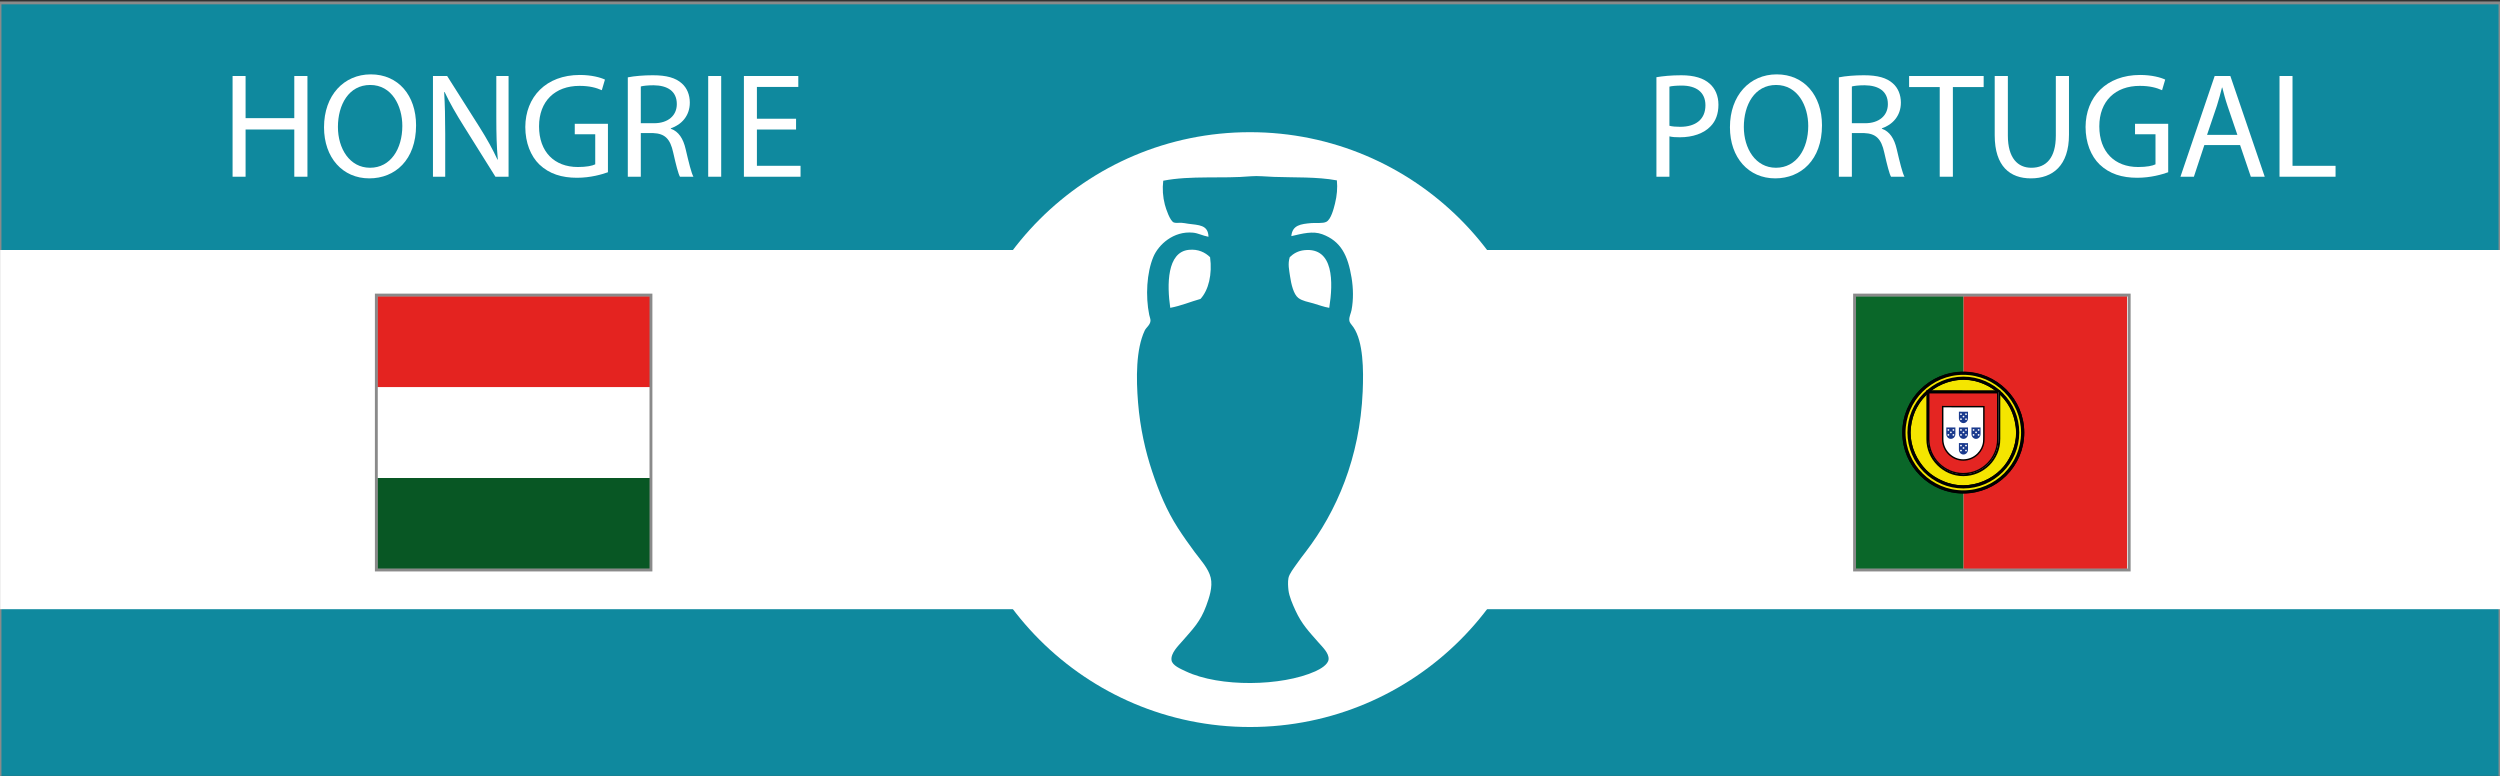 <?xml version="1.0" encoding="utf-8"?>
<!-- Generator: Adobe Illustrator 16.0.0, SVG Export Plug-In . SVG Version: 6.00 Build 0)  -->
<!DOCTYPE svg PUBLIC "-//W3C//DTD SVG 1.1//EN" "http://www.w3.org/Graphics/SVG/1.1/DTD/svg11.dtd">
<svg version="1.1" id="Fond_bleu" xmlns="http://www.w3.org/2000/svg" xmlns:xlink="http://www.w3.org/1999/xlink" x="0px" y="0px"
	 width="870px" height="270px" viewBox="0 0 870 270" enable-background="new 0 0 870 270" xml:space="preserve">
<rect x="0" y="0" width="870" height="270" fill="#333333" stroke="none"/>
<rect y="1" fill="#0F899E" stroke="#8A8A8A" stroke-miterlimit="10" width="870" height="270"/>
<rect x="0.042" y="87" fill="#FFFFFF" width="869.958" height="125"/>
<circle fill="#FFFFFF" cx="435" cy="149.5" r="103.5"/>
<path fill-rule="evenodd" clip-rule="evenodd" fill="#0F899E" d="M465.237,62.775c0.259,2.625,0.025,5.318-0.666,8.094
	c-0.448,1.802-1.384,5.482-2.993,6.32c-1.249,0.651-3.597,0.303-5.212,0.443c-3.698,0.322-6.632,0.684-6.985,4.546
	c3.896-0.904,7.48-1.869,10.756-0.666c6.476,2.379,8.915,7.338,10.2,15.079c0.623,3.753,0.69,7.668,0,11.31
	c-0.234,1.24-0.891,2.32-0.776,3.548c0.09,0.964,0.799,1.494,1.442,2.439c3.437,5.055,3.545,14.79,3.215,22.397
	c-1.002,23.083-9.074,41.692-19.847,55.771c-0.993,1.298-2.119,2.731-3.216,4.324c-0.92,1.336-2.48,3.297-2.771,4.767
	c-0.259,1.307-0.126,3.132,0,4.214c0.252,2.176,1.426,4.904,2.439,7.097c2.231,4.826,4.646,7.271,7.983,11.087
	c1.366,1.563,3.721,3.743,3.547,5.877c-0.15,1.861-2.868,3.413-4.656,4.214c-11.685,5.228-33.23,5.584-45.016,0
	c-1.879-0.891-4.734-2.056-4.989-3.881c-0.342-2.443,2.325-4.986,3.769-6.652c3.608-4.164,6.247-6.678,8.315-12.309
	c1.033-2.813,2.317-6.533,1.553-9.757c-0.773-3.258-3.633-6.286-5.545-8.87c-2.007-2.715-4.104-5.661-5.875-8.427
	c-3.946-6.152-6.565-12.486-8.981-19.735c-2.326-6.979-4.16-15.037-4.879-23.838c-0.686-8.395-0.782-18.617,2.329-25.169
	c0.482-1.018,1.862-1.868,1.995-3.327c0.056-0.606-0.296-1.385-0.443-2.106c-1.33-6.503-0.878-14.675,1.442-20.18
	c1.804-4.281,7.027-9.053,13.748-8.426c1.907,0.178,3.254,1.03,5.433,1.441c-0.108-4.232-3.425-4.039-7.097-4.546
	c-0.758-0.104-1.593-0.306-2.438-0.333c-0.931-0.028-1.898,0.164-2.549-0.11c-1.308-0.551-2.687-4.619-3.104-6.209
	c-0.71-2.699-0.888-5.56-0.555-8.315c9.686-1.882,20.393-0.637,30.6-1.553c2.204-0.197,5.268,0.122,7.873,0.222
	C450.291,61.825,458.336,61.481,465.237,62.775z M417.781,104.022c2.802-3.047,4.137-8.587,3.327-14.525
	c-1.71-1.661-4.135-2.89-7.429-2.55c-7.592,0.784-7.6,12.138-6.431,20.179C411.074,106.406,414.234,105.019,417.781,104.022z
	 M453.928,87.058c-2.168,0.224-3.778,1.146-5.101,2.439c-0.724,2.334-0.208,4.426,0.11,6.653c0.401,2.798,1.225,6.28,2.884,7.54
	c1.408,1.07,3.436,1.372,5.211,1.885c1.838,0.531,3.605,1.224,5.543,1.552C463.983,98.271,464.199,85.997,453.928,87.058z"/>
<path fill="#E42522" d="M683.254,103.059h56.966v94.927h-56.966V103.059z"/>
<path fill="#0A6729" d="M645.277,103.059h37.977v94.927h-37.977V103.059z"/>
<path fill="#F4E500" stroke="#000000" stroke-width="0.652" stroke-linecap="round" stroke-linejoin="round" d="M701.986,150.051
	c0.031,5.934-3.008,11.262-5.454,13.611c-3.461,3.323-8.05,5.461-13.41,5.561c-5.985,0.108-11.626-3.792-13.141-5.506
	c-2.959-3.351-5.367-7.605-5.445-13.341c0.367-6.478,2.91-10.989,6.597-14.084c3.686-3.093,8.594-4.601,12.682-4.494
	c4.717,0.125,10.225,2.438,14.032,7.031C700.34,141.838,701.42,145.105,701.986,150.051L701.986,150.051z M683.174,129.729
	c11.493,0,20.944,9.351,20.944,20.82c0,11.467-9.451,20.82-20.944,20.82c-11.494,0-20.867-9.354-20.867-20.82
	C662.307,139.08,671.68,129.729,683.174,129.729"/>
<path fill="#F4E500" stroke="#000000" stroke-width="0.652" stroke-linecap="round" stroke-linejoin="round" d="M683.23,129.656
	c11.504,0,20.884,9.383,20.884,20.889c0,11.504-9.382,20.887-20.884,20.887c-11.505,0-20.887-9.383-20.887-20.887
	C662.344,139.039,671.726,129.656,683.23,129.656L683.23,129.656z M662.803,150.545c0,11.234,9.227,20.428,20.428,20.428
	s20.426-9.193,20.426-20.428s-9.227-20.43-20.428-20.43C672.029,130.115,662.803,139.311,662.803,150.545L662.803,150.545z"/>
<path fill="#F4E500" stroke="#000000" stroke-width="0.652" stroke-linecap="round" stroke-linejoin="round" d="M683.248,131.392
	c10.488,0,19.13,8.61,19.13,19.133c0,10.522-8.642,19.133-19.13,19.133c-10.492,0-19.133-8.61-19.133-19.133
	C664.115,140.002,672.756,131.392,683.248,131.392L683.248,131.392z M664.574,150.525c0,10.27,8.434,18.673,18.674,18.673
	c10.237,0,18.67-8.403,18.67-18.673s-8.433-18.674-18.67-18.674C673.008,131.852,664.574,140.256,664.574,150.525z"/>
<path fill="#FFFFFF" stroke="#000000" stroke-width="0.67" d="M670.72,152.846c0,3.432,1.405,6.535,3.681,8.805
	c2.282,2.274,5.381,3.709,8.82,3.709c3.454,0,6.592-1.404,8.863-3.67c2.271-2.264,3.679-5.39,3.68-8.834h-0.001V136.15
	l-25.048-0.027L670.72,152.846L670.72,152.846L670.72,152.846z"/>
<path fill="#E42522" stroke="#000000" stroke-width="0.507" d="M671.188,152.869v0.008c0,3.283,1.357,6.271,3.539,8.441
	c2.184,2.173,5.191,3.525,8.48,3.525c3.309,0,6.31-1.343,8.484-3.508c2.177-2.166,3.523-5.154,3.523-8.446l0,0v-16.208
	l-24.013-0.004L671.188,152.869 M690.387,141.53v10.312l-0.008,1.093c0,0.286-0.018,0.614-0.051,0.893
	c-0.194,1.632-0.944,3.053-2.057,4.157c-1.299,1.295-3.094,2.099-5.072,2.099c-1.967,0-3.719-0.832-5.025-2.132
	c-1.338-1.333-2.113-3.161-2.113-5.051l-0.006-11.396L690.387,141.53L690.387,141.53L690.387,141.53z"/>
<g id="f_10_">
	<path fill="#1A3A8D" d="M681.695,151.029L681.695,151.029c-0.002,0.447,0.164,0.875,0.467,1.202
		c0.288,0.31,0.686,0.501,1.119,0.501c0.436,0,0.83-0.189,1.117-0.498s0.465-0.73,0.465-1.201v-2.272l-3.163-0.003L681.695,151.029"
		/>
	<circle fill="#FFFFFF" cx="682.42" cy="149.624" r="0.313"/>
	<circle fill="#FFFFFF" cx="684.174" cy="149.625" r="0.314"/>
	<circle fill="#FFFFFF" cx="683.297" cy="150.467" r="0.313"/>
	<circle fill="#FFFFFF" cx="682.42" cy="151.349" r="0.314"/>
	<path fill="#FFFFFF" d="M684.172,151.033c0.174,0,0.316,0.141,0.316,0.313c0,0.174-0.143,0.314-0.316,0.314
		c-0.172,0-0.312-0.141-0.312-0.314C683.86,151.174,684,151.033,684.172,151.033z"/>
</g>
<g>
	<g id="f_4_">
		<path fill="#1A3A8D" d="M681.695,145.542L681.695,145.542c-0.002,0.446,0.164,0.875,0.467,1.201
			c0.288,0.31,0.686,0.503,1.119,0.503c0.436,0,0.83-0.193,1.117-0.5c0.287-0.309,0.465-0.732,0.465-1.2v-2.272l-3.163-0.002
			L681.695,145.542"/>
		<circle fill="#FFFFFF" cx="682.42" cy="144.136" r="0.313"/>
		<circle fill="#FFFFFF" cx="684.174" cy="144.137" r="0.314"/>
		<circle fill="#FFFFFF" cx="683.297" cy="144.979" r="0.314"/>
		<circle fill="#FFFFFF" cx="682.42" cy="145.86" r="0.313"/>
		<path fill="#FFFFFF" d="M684.172,145.545c0.174,0,0.316,0.141,0.316,0.314c0,0.172-0.143,0.313-0.316,0.313
			c-0.172,0-0.312-0.141-0.312-0.313C683.86,145.686,684,145.545,684.172,145.545z"/>
	</g>
</g>
<g>
	<g id="f_3_">
		<path fill="#1A3A8D" d="M677.309,151.029L677.309,151.029c-0.002,0.447,0.164,0.875,0.466,1.202
			c0.286,0.31,0.686,0.501,1.119,0.501c0.435,0,0.831-0.189,1.118-0.498s0.465-0.73,0.465-1.201v-2.272l-3.163-0.003
			L677.309,151.029"/>
		<circle fill="#FFFFFF" cx="678.033" cy="149.624" r="0.313"/>
		<circle fill="#FFFFFF" cx="679.787" cy="149.625" r="0.314"/>
		<path fill="#FFFFFF" d="M678.91,150.154c0.172,0,0.312,0.14,0.312,0.313s-0.14,0.313-0.312,0.313
			c-0.176,0-0.315-0.141-0.315-0.313S678.734,150.154,678.91,150.154z"/>
		<circle fill="#FFFFFF" cx="678.033" cy="151.349" r="0.314"/>
		<circle fill="#FFFFFF" cx="679.787" cy="151.347" r="0.313"/>
	</g>
</g>
<g>
	<g id="f_2_">
		<path fill="#1A3A8D" d="M686.069,151.029L686.069,151.029c-0.001,0.447,0.167,0.875,0.468,1.202
			c0.289,0.31,0.686,0.501,1.119,0.501c0.436,0,0.832-0.189,1.118-0.498s0.464-0.73,0.464-1.201v-2.272l-3.162-0.003
			L686.069,151.029"/>
		<circle fill="#FFFFFF" cx="686.797" cy="149.624" r="0.313"/>
		<circle fill="#FFFFFF" cx="688.552" cy="149.625" r="0.314"/>
		<circle fill="#FFFFFF" cx="687.672" cy="150.467" r="0.313"/>
		<circle fill="#FFFFFF" cx="686.797" cy="151.349" r="0.314"/>
		<circle fill="#FFFFFF" cx="688.549" cy="151.347" r="0.313"/>
	</g>
</g>
<g>
	<g id="f_1_">
		<path fill="#1A3A8D" d="M681.695,156.469v0.002c-0.002,0.445,0.164,0.873,0.467,1.2c0.288,0.31,0.686,0.502,1.119,0.502
			c0.436,0,0.83-0.192,1.117-0.499c0.287-0.309,0.465-0.732,0.465-1.201V154.2l-3.163-0.002L681.695,156.469"/>
		<circle fill="#FFFFFF" cx="682.42" cy="155.062" r="0.313"/>
		<circle fill="#FFFFFF" cx="684.174" cy="155.063" r="0.313"/>
		<circle fill="#FFFFFF" cx="683.297" cy="155.905" r="0.313"/>
		<circle fill="#FFFFFF" cx="682.42" cy="156.788" r="0.314"/>
		<path fill="#FFFFFF" d="M684.172,156.471c0.174,0,0.316,0.143,0.316,0.314c0,0.174-0.143,0.314-0.316,0.314
			c-0.172,0-0.312-0.141-0.312-0.314C683.86,156.613,684,156.471,684.172,156.471z"/>
	</g>
</g>
<rect x="645.389" y="102.683" fill="none" stroke="#8A8A8A" stroke-miterlimit="10" width="95.568" height="95.678"/>
<g id="Hongrie">
	<path fill="#FFFFFF" d="M131.285,197.985V103.06h94.927v94.926H131.285z"/>
	<path fill="#085724" d="M131.285,197.985v-31.641h94.927v31.641H131.285z"/>
	<path fill="#E42320" d="M131.285,134.701V103.06h94.927v31.642H131.285z"/>
</g>
<rect x="130.964" y="102.683" fill="none" stroke="#8A8A8A" stroke-miterlimit="10" width="95.568" height="95.678"/>
<g>
	<path fill="#FFFFFF" d="M576.435,26.867c2.185-0.364,5.044-0.676,8.685-0.676c4.472,0,7.748,1.04,9.828,2.912
		c1.924,1.664,3.068,4.212,3.068,7.333c0,3.172-0.937,5.668-2.704,7.488c-2.393,2.548-6.292,3.848-10.713,3.848
		c-1.352,0-2.6-0.052-3.64-0.312V61.5h-4.524V26.867z M580.959,43.768c0.988,0.26,2.236,0.364,3.744,0.364
		c5.46,0,8.788-2.652,8.788-7.488c0-4.628-3.276-6.864-8.269-6.864c-1.976,0-3.484,0.156-4.264,0.364V43.768z"/>
	<path fill="#FFFFFF" d="M634.052,43.611c0,12.064-7.332,18.461-16.276,18.461c-9.257,0-15.757-7.177-15.757-17.785
		c0-11.128,6.916-18.408,16.276-18.408C627.863,25.879,634.052,33.211,634.052,43.611z M606.854,44.184
		c0,7.488,4.057,14.196,11.181,14.196c7.176,0,11.232-6.604,11.232-14.561c0-6.968-3.641-14.249-11.181-14.249
		C610.599,29.571,606.854,36.487,606.854,44.184z"/>
	<path fill="#FFFFFF" d="M639.926,26.919c2.289-0.468,5.564-0.729,8.685-0.729c4.837,0,7.956,0.884,10.141,2.86
		c1.769,1.56,2.756,3.952,2.756,6.656c0,4.628-2.912,7.696-6.604,8.944v0.156c2.705,0.936,4.316,3.432,5.148,7.072
		c1.145,4.888,1.977,8.268,2.704,9.62h-4.68c-0.572-0.988-1.353-4.004-2.341-8.372c-1.039-4.836-2.912-6.656-7.02-6.813h-4.265V61.5
		h-4.524V26.919z M644.45,42.883h4.628c4.837,0,7.904-2.652,7.904-6.656c0-4.524-3.275-6.5-8.06-6.552
		c-2.185,0-3.744,0.208-4.473,0.416V42.883z"/>
	<path fill="#FFFFFF" d="M675.025,30.299h-10.66v-3.848h25.949v3.848h-10.713V61.5h-4.576V30.299z"/>
	<path fill="#FFFFFF" d="M698.737,26.451v20.749c0,7.853,3.483,11.181,8.164,11.181c5.2,0,8.528-3.432,8.528-11.181V26.451h4.576
		v20.437c0,10.764-5.668,15.185-13.261,15.185c-7.176,0-12.584-4.108-12.584-14.977V26.451H698.737z"/>
	<path fill="#FFFFFF" d="M754.533,59.94c-2.027,0.728-6.032,1.924-10.764,1.924c-5.305,0-9.673-1.353-13.105-4.628
		c-3.016-2.912-4.888-7.592-4.888-13.052c0.052-10.453,7.229-18.097,18.98-18.097c4.057,0,7.229,0.884,8.736,1.612l-1.092,3.692
		c-1.872-0.832-4.212-1.508-7.748-1.508c-8.528,0-14.093,5.304-14.093,14.093c0,8.892,5.356,14.145,13.521,14.145
		c2.964,0,4.992-0.416,6.032-0.937V46.731h-7.124v-3.64h11.544V59.94z"/>
	<path fill="#FFFFFF" d="M767.116,50.476l-3.64,11.024h-4.681l11.909-35.049h5.46l11.96,35.049h-4.836l-3.744-11.024H767.116z
		 M778.609,46.939l-3.433-10.088c-0.78-2.288-1.3-4.368-1.82-6.396h-0.104c-0.521,2.08-1.093,4.212-1.769,6.344l-3.432,10.141
		H778.609z"/>
	<path fill="#FFFFFF" d="M793.272,26.451h4.524v31.253h14.977V61.5h-19.501V26.451z"/>
</g>
<g>
	<path fill="#FFFFFF" d="M85.462,26.451v14.665h16.952V26.451h4.576V61.5h-4.576V45.067H85.462V61.5h-4.524V26.451H85.462z"/>
	<path fill="#FFFFFF" d="M144.794,43.611c0,12.064-7.333,18.461-16.277,18.461c-9.256,0-15.756-7.177-15.756-17.785
		c0-11.128,6.917-18.408,16.277-18.408C138.606,25.879,144.794,33.211,144.794,43.611z M117.598,44.184
		c0,7.488,4.056,14.196,11.18,14.196c7.176,0,11.232-6.604,11.232-14.561c0-6.968-3.64-14.249-11.18-14.249
		C121.342,29.571,117.598,36.487,117.598,44.184z"/>
	<path fill="#FFFFFF" d="M150.669,61.5V26.451h4.94l11.232,17.733c2.6,4.108,4.628,7.8,6.292,11.388l0.104-0.052
		c-0.416-4.68-0.52-8.944-0.52-14.404V26.451h4.264V61.5h-4.576l-11.128-17.785c-2.444-3.9-4.784-7.904-6.552-11.701l-0.156,0.052
		c0.26,4.42,0.364,8.632,0.364,14.457V61.5H150.669z"/>
	<path fill="#FFFFFF" d="M211.562,59.94c-2.028,0.728-6.032,1.924-10.765,1.924c-5.304,0-9.672-1.353-13.104-4.628
		c-3.016-2.912-4.888-7.592-4.888-13.052c0.052-10.453,7.228-18.097,18.981-18.097c4.056,0,7.228,0.884,8.736,1.612l-1.092,3.692
		c-1.872-0.832-4.212-1.508-7.749-1.508c-8.528,0-14.092,5.304-14.092,14.093c0,8.892,5.356,14.145,13.521,14.145
		c2.964,0,4.992-0.416,6.032-0.937V46.731h-7.125v-3.64h11.545V59.94z"/>
	<path fill="#FFFFFF" d="M218.476,26.919c2.288-0.468,5.564-0.729,8.684-0.729c4.836,0,7.957,0.884,10.141,2.86
		c1.768,1.56,2.756,3.952,2.756,6.656c0,4.628-2.912,7.696-6.604,8.944v0.156c2.704,0.936,4.316,3.432,5.148,7.072
		c1.145,4.888,1.977,8.268,2.704,9.62h-4.68c-0.572-0.988-1.353-4.004-2.34-8.372c-1.04-4.836-2.912-6.656-7.02-6.813H223V61.5
		h-4.524V26.919z M223,42.883h4.628c4.836,0,7.904-2.652,7.904-6.656c0-4.524-3.276-6.5-8.06-6.552
		c-2.185,0-3.744,0.208-4.473,0.416V42.883z"/>
	<path fill="#FFFFFF" d="M250.976,26.451V61.5h-4.524V26.451H250.976z"/>
	<path fill="#FFFFFF" d="M277.028,45.067h-13.624v12.637h15.185V61.5H258.88V26.451h18.929v3.796h-14.404v11.076h13.624V45.067z"/>
</g>
</svg>
